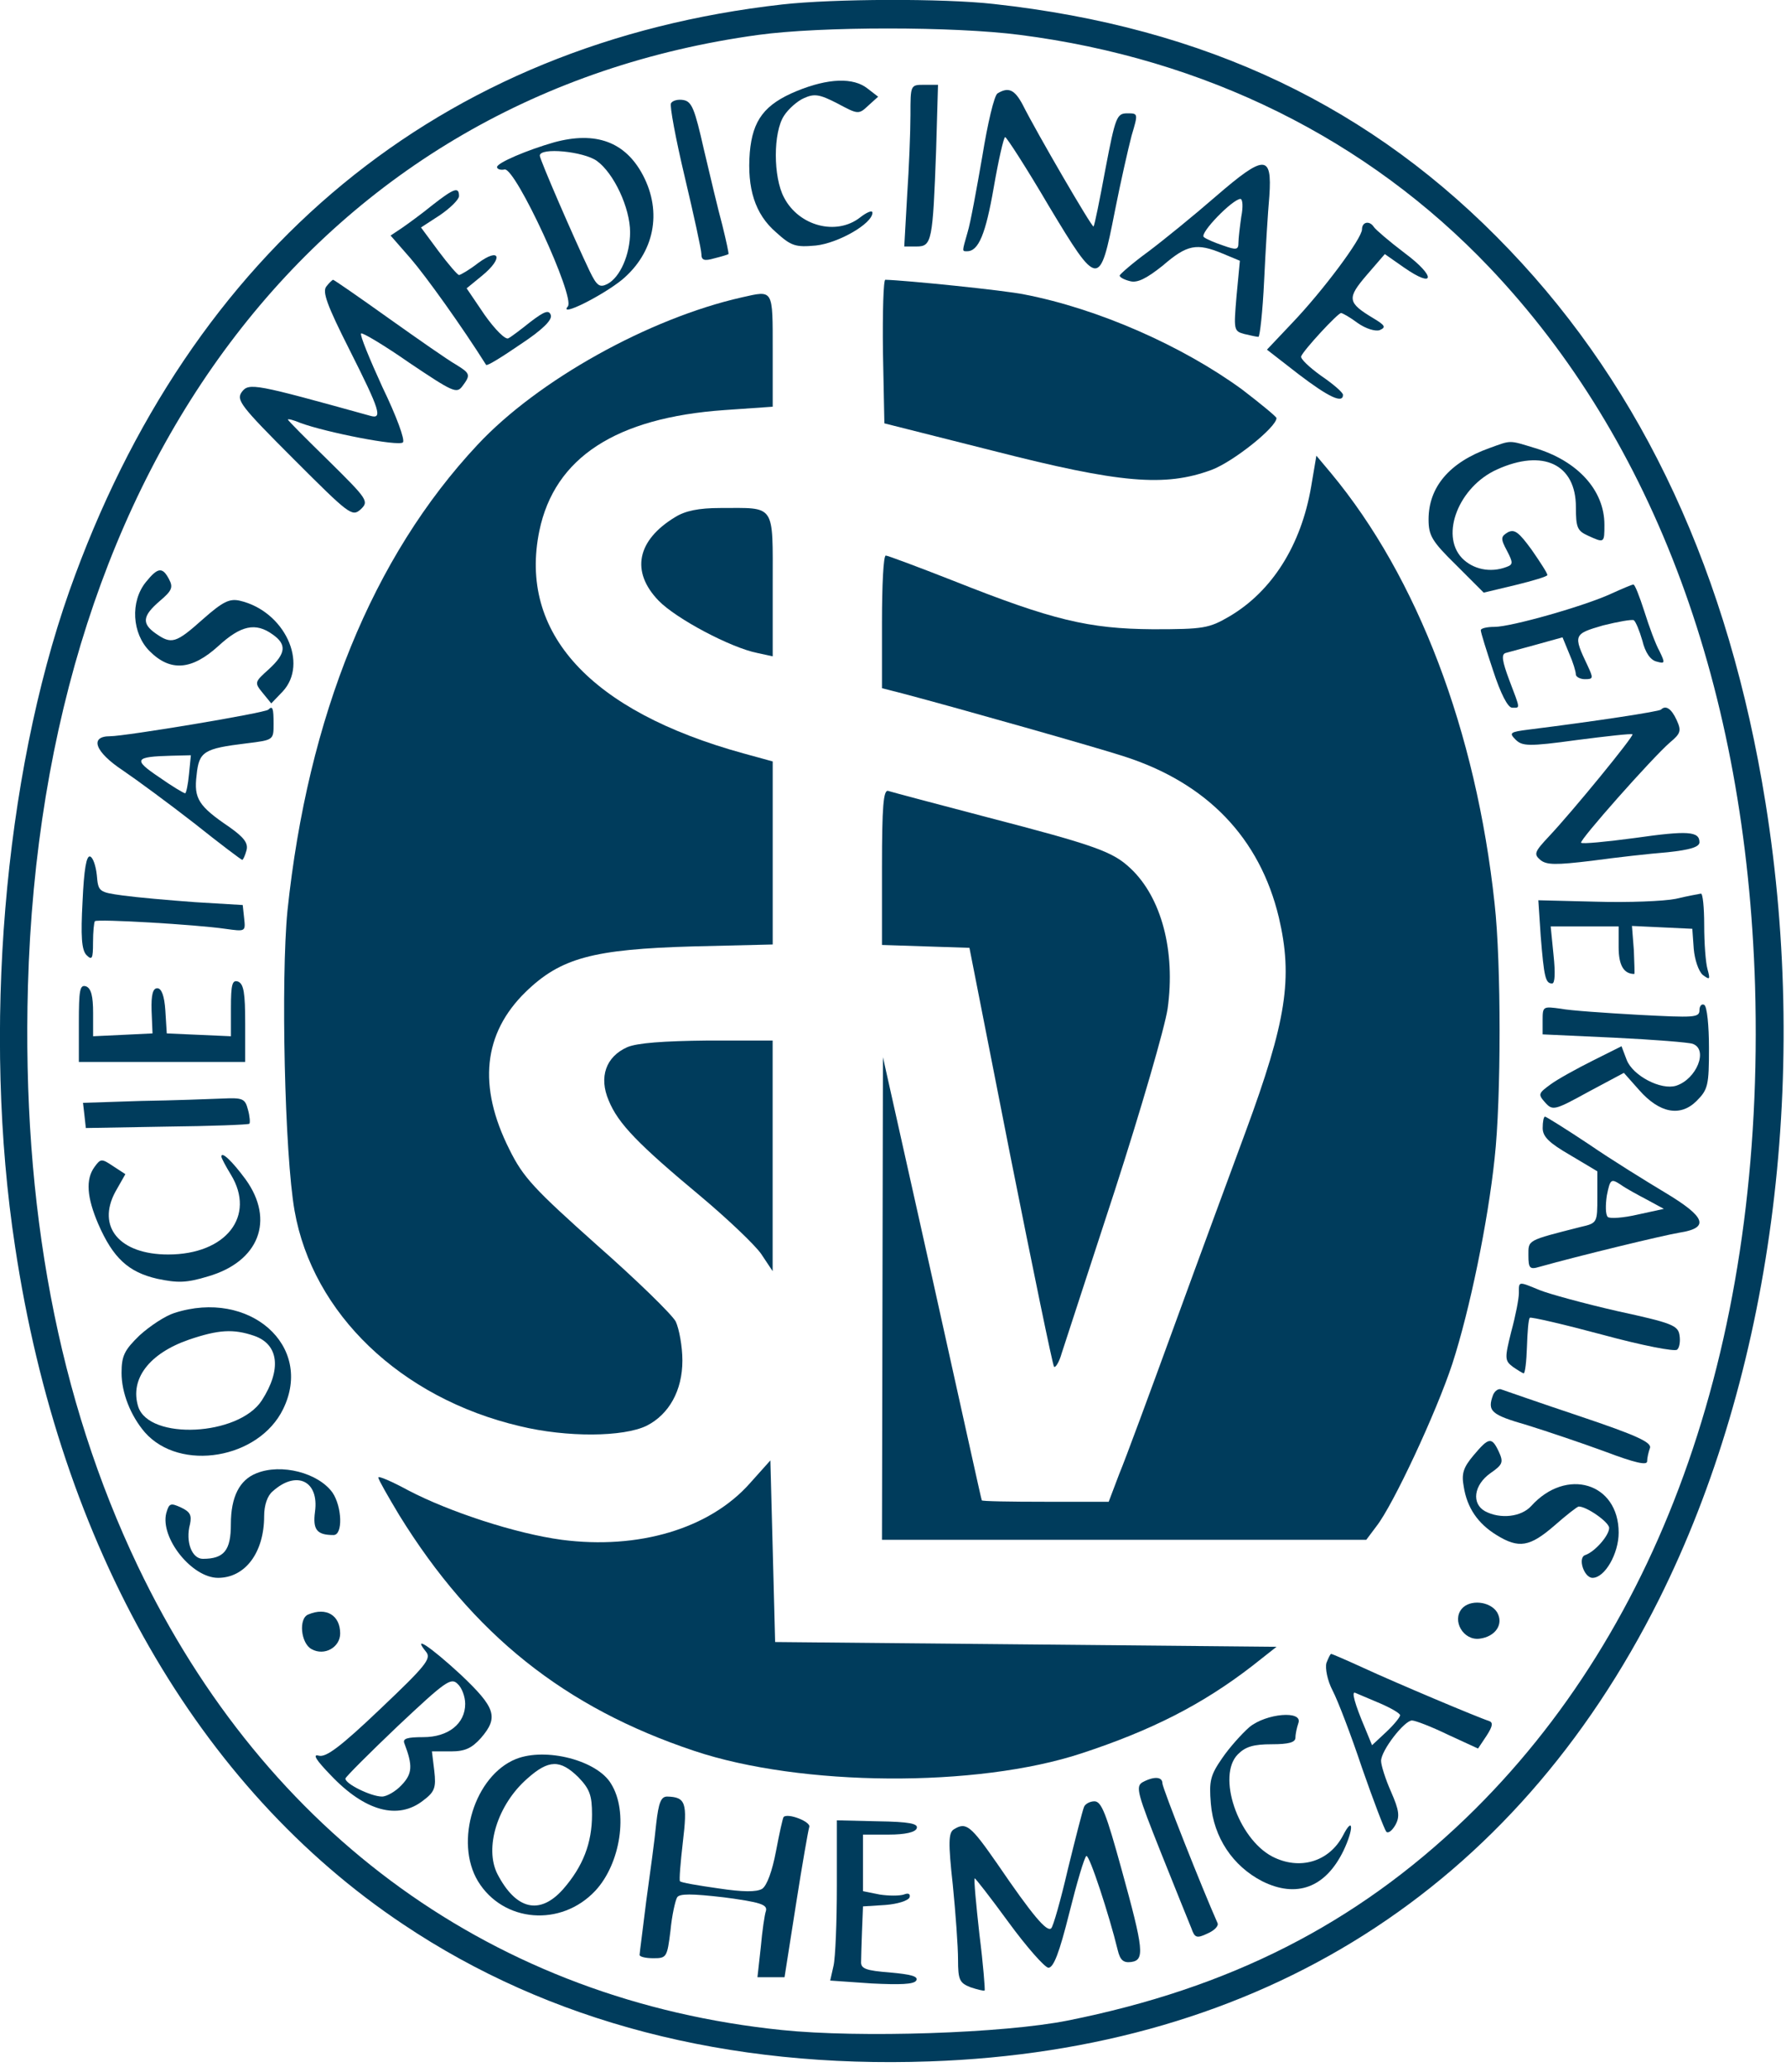 <svg xmlns="http://www.w3.org/2000/svg" xmlns:xlink="http://www.w3.org/1999/xlink" xmlns:serif="http://www.serif.com/" width="100%" height="100%" viewBox="0 0 363 421" xml:space="preserve" style="fill-rule:evenodd;clip-rule:evenodd;stroke-linejoin:round;stroke-miterlimit:2;">    <g transform="matrix(1,0,0,1,-6881.91,-1543.52)">        <g transform="matrix(1,0,0,1,-0.648,0)">            <g id="logo-svl.svg" transform="matrix(4.167,0,0,4.167,7063.81,1753.94)">                <g transform="matrix(1,0,0,1,-43.5,-50.5)">                    <clipPath id="_clip1">                        <rect x="0" y="0" width="87" height="101"></rect>                    </clipPath>                    <g clip-path="url(#_clip1)">                        <path d="M38.155,0.221C21.488,2.098 9.294,12.136 3.383,28.826C0.184,37.914 -0.859,50.339 0.74,60.794C2.942,75.421 9.665,87.151 19.679,93.827C26.773,98.579 35.489,100.851 45.341,100.503C61.499,99.947 73.854,92.112 80.925,77.971C86.395,67.029 88.296,52.75 86.117,39.142C84.332,28.015 80.183,19.044 73.622,12.182C66.969,5.205 58.833,1.333 48.471,0.197C46.013,-0.081 40.635,-0.058 38.155,0.221ZM49.746,1.704C58.786,2.863 66.691,6.781 72.649,13.04C80.716,21.524 85.167,33.602 85.607,48.067C86.094,65.128 81.156,79.339 71.513,88.634C66.112,93.827 59.969,96.933 52.087,98.51C48.957,99.135 41.934,99.367 38.132,98.973C24.177,97.536 13.003,89.492 6.721,76.348C2.85,68.235 1.065,58.846 1.366,48.067C2.085,22.428 15.785,4.602 36.996,1.704C40.056,1.287 46.523,1.287 49.746,1.704Z" style="fill:rgb(0,60,92);fill-rule:nonzero;"></path>                        <path d="M38.87,4.439C37.294,5.089 36.714,5.854 36.575,7.43C36.436,9.192 36.83,10.443 37.85,11.324C38.592,11.997 38.801,12.066 39.798,11.973C40.887,11.858 42.556,10.907 42.556,10.374C42.556,10.235 42.278,10.351 41.953,10.606C40.794,11.51 38.963,11.023 38.244,9.632C37.711,8.635 37.711,6.456 38.244,5.645C38.453,5.32 38.894,4.926 39.218,4.787C39.728,4.555 39.983,4.602 40.841,5.042C41.838,5.575 41.884,5.599 42.347,5.158L42.834,4.718L42.324,4.324C41.629,3.767 40.4,3.814 38.87,4.439Z" style="fill:rgb(0,60,92);fill-rule:nonzero;"></path>                        <path d="M44.411,5.599C44.411,6.41 44.341,8.195 44.249,9.54L44.109,12.02L44.712,12.02C45.454,12.02 45.5,11.765 45.663,7.314L45.755,4.138L45.083,4.138C44.411,4.138 44.411,4.138 44.411,5.599Z" style="fill:rgb(0,60,92);fill-rule:nonzero;"></path>                        <path d="M48.659,4.556C48.496,4.648 48.172,6.039 47.917,7.615C47.639,9.215 47.337,10.884 47.198,11.325C46.92,12.298 46.92,12.252 47.175,12.252C47.731,12.252 48.079,11.417 48.473,9.145C48.705,7.801 48.96,6.688 49.03,6.688C49.099,6.688 50.073,8.195 51.162,10.05C53.573,14.06 53.643,14.06 54.384,10.281C54.663,8.867 55.033,7.245 55.196,6.619C55.52,5.529 55.52,5.529 54.987,5.529C54.477,5.529 54.408,5.691 53.921,8.241C53.643,9.748 53.388,11 53.341,11.046C53.272,11.116 50.56,6.456 49.887,5.112C49.493,4.37 49.192,4.231 48.659,4.556Z" style="fill:rgb(0,60,92);fill-rule:nonzero;"></path>                        <path d="M32.73,5.042C32.661,5.158 32.962,6.781 33.403,8.635C33.843,10.49 34.214,12.182 34.214,12.391C34.214,12.692 34.353,12.739 34.84,12.599C35.211,12.507 35.512,12.414 35.535,12.391C35.558,12.368 35.419,11.719 35.234,10.977C35.025,10.212 34.631,8.543 34.33,7.268C33.889,5.32 33.75,4.95 33.333,4.88C33.078,4.834 32.8,4.903 32.73,5.042Z" style="fill:rgb(0,60,92);fill-rule:nonzero;"></path>                        <path d="M27.027,6.943C25.729,7.314 24.246,7.94 24.246,8.149C24.246,8.241 24.408,8.311 24.616,8.265C25.15,8.172 28.071,14.5 27.7,14.941C27.236,15.497 29.369,14.431 30.342,13.643C31.919,12.321 32.313,10.351 31.362,8.543C30.505,6.92 29.067,6.387 27.027,6.943ZM29.114,7.847C29.948,8.45 30.736,10.142 30.736,11.325C30.736,12.414 30.25,13.527 29.624,13.851C29.253,14.037 29.114,13.944 28.766,13.225C28.001,11.626 26.332,7.778 26.332,7.592C26.332,7.175 28.465,7.384 29.114,7.847Z" style="fill:rgb(0,60,92);fill-rule:nonzero;"></path>                        <path d="M59.296,9.586C58.23,10.513 56.746,11.719 56.005,12.275C55.24,12.831 54.637,13.365 54.614,13.434C54.614,13.527 54.846,13.643 55.124,13.712C55.472,13.805 55.912,13.596 56.723,12.947C57.906,11.927 58.369,11.835 59.644,12.368L60.479,12.716L60.316,14.431C60.177,16.077 60.177,16.146 60.687,16.285C60.989,16.355 61.29,16.425 61.383,16.425C61.452,16.425 61.591,15.196 61.661,13.689C61.731,12.206 61.846,10.328 61.916,9.563C62.055,7.523 61.684,7.523 59.296,9.586ZM60.548,10.56C60.479,11.047 60.409,11.626 60.409,11.835C60.409,12.182 60.316,12.206 59.667,11.974C59.25,11.835 58.81,11.649 58.717,11.557C58.508,11.371 60.108,9.725 60.502,9.702C60.618,9.702 60.641,10.096 60.548,10.56Z" style="fill:rgb(0,60,92);fill-rule:nonzero;"></path>                        <path d="M21.093,10.003C20.583,10.421 19.911,10.907 19.61,11.116L19.054,11.487L20.027,12.6C20.769,13.457 22.531,15.915 23.713,17.792C23.759,17.862 24.501,17.398 25.382,16.795C26.472,16.077 26.958,15.59 26.866,15.358C26.773,15.103 26.564,15.173 25.892,15.683C25.428,16.054 24.942,16.424 24.802,16.494C24.663,16.587 24.153,16.077 23.643,15.358L22.763,14.06L23.528,13.434C24.571,12.576 24.385,12.043 23.319,12.831C22.902,13.156 22.461,13.411 22.392,13.411C22.322,13.411 21.882,12.901 21.395,12.252L20.537,11.093L21.464,10.49C21.974,10.142 22.392,9.725 22.392,9.563C22.392,9.099 22.16,9.169 21.093,10.003Z" style="fill:rgb(0,60,92);fill-rule:nonzero;"></path>                        <path d="M66.435,11.185C66.435,11.626 64.534,14.176 63.027,15.752L61.799,17.05L63.352,18.256C64.812,19.368 65.508,19.693 65.508,19.253C65.508,19.137 65.021,18.719 64.441,18.325C63.862,17.908 63.421,17.491 63.468,17.375C63.584,17.073 65.253,15.265 65.415,15.265C65.484,15.265 65.855,15.474 66.226,15.752C66.62,16.03 67.084,16.169 67.293,16.1C67.617,15.961 67.571,15.868 66.991,15.52C65.716,14.755 65.693,14.547 66.667,13.411L67.548,12.391L68.475,13.04C70.005,14.106 70.051,13.48 68.521,12.344C67.756,11.765 67.084,11.185 67.014,11.07C66.806,10.745 66.435,10.815 66.435,11.185Z" style="fill:rgb(0,60,92);fill-rule:nonzero;"></path>                        <path d="M15.923,13.967C15.714,14.222 15.946,14.871 17.059,17.074C18.542,20.017 18.681,20.458 18.055,20.273C12.446,18.719 12.144,18.65 11.797,19.113C11.518,19.508 11.727,19.786 14.323,22.382C17.036,25.094 17.175,25.21 17.592,24.839C18.009,24.445 17.94,24.352 16.039,22.475C14.949,21.408 14.045,20.504 14.045,20.458C14.045,20.412 14.323,20.481 14.648,20.62C15.9,21.084 19.446,21.779 19.655,21.571C19.771,21.455 19.331,20.273 18.658,18.882C18.032,17.514 17.546,16.332 17.615,16.262C17.662,16.193 18.751,16.842 19.98,17.699C22.089,19.113 22.275,19.206 22.553,18.835C22.97,18.279 22.947,18.209 22.228,17.769C21.857,17.56 20.397,16.54 18.96,15.52C17.499,14.477 16.294,13.643 16.247,13.643C16.224,13.643 16.062,13.782 15.923,13.967Z" style="fill:rgb(0,60,92);fill-rule:nonzero;"></path>                        <path d="M43.069,17.143L43.139,20.643L48.471,21.988C54.637,23.564 56.816,23.75 59.088,22.915C60.154,22.521 62.264,20.829 62.264,20.388C62.264,20.319 61.499,19.693 60.594,18.998C57.674,16.865 53.571,15.057 49.977,14.361C48.981,14.153 44.136,13.666 43.185,13.643C43.093,13.643 43.046,15.219 43.069,17.143Z" style="fill:rgb(0,60,92);fill-rule:nonzero;"></path>                        <path d="M36.185,14.501C31.665,15.521 26.24,18.534 23.296,21.687C18.173,27.158 15.02,34.923 14.024,44.405C13.699,47.743 13.884,56.273 14.371,59.032C15.252,64.039 19.541,68.165 25.359,69.533C27.654,70.09 30.413,70.066 31.549,69.51C32.638,68.954 33.287,67.795 33.287,66.334C33.287,65.639 33.125,64.781 32.963,64.433C32.777,64.085 31.039,62.393 29.115,60.701C26.055,57.966 25.522,57.409 24.849,56.042C23.296,52.958 23.574,50.385 25.637,48.369C27.353,46.7 28.929,46.282 33.821,46.143L37.692,46.05L37.692,37.126L36.255,36.731C28.767,34.668 25.29,30.843 26.31,25.883C27.052,22.313 30.042,20.365 35.35,19.995L37.692,19.832L37.692,17.097C37.692,14.06 37.738,14.153 36.185,14.501Z" style="fill:rgb(0,60,92);fill-rule:nonzero;"></path>                        <path d="M72.649,21.849C70.702,22.544 69.682,23.75 69.682,25.326C69.682,26.114 69.844,26.392 71.027,27.551L72.371,28.896L73.924,28.525C74.782,28.316 75.477,28.108 75.477,28.038C75.477,27.945 75.13,27.412 74.712,26.809C74.087,25.952 73.878,25.789 73.553,25.952C73.206,26.16 73.182,26.253 73.507,26.856C73.808,27.435 73.808,27.528 73.484,27.644C72.696,27.945 71.838,27.76 71.305,27.203C70.238,26.068 71.166,23.726 73.02,22.892C75.269,21.872 76.868,22.637 76.868,24.723C76.868,25.72 76.938,25.882 77.448,26.114C78.259,26.485 78.259,26.485 78.259,25.581C78.259,23.912 76.961,22.475 74.875,21.849C73.577,21.455 73.739,21.455 72.649,21.849Z" style="fill:rgb(0,60,92);fill-rule:nonzero;"></path>                        <path d="M63.955,23.727C63.468,26.578 62.054,28.826 59.968,30.055C58.971,30.635 58.716,30.681 56.236,30.681C53.106,30.658 51.344,30.241 46.499,28.316C44.784,27.644 43.3,27.088 43.208,27.088C43.092,27.088 43.022,28.548 43.022,30.333L43.022,33.555L44.019,33.81C46.824,34.552 53.523,36.453 54.798,36.87C58.878,38.169 61.451,40.858 62.379,44.729C63.074,47.696 62.749,49.782 60.756,55.184C60.037,57.131 58.461,61.396 57.279,64.642C56.096,67.887 54.891,71.156 54.59,71.874L54.08,73.219L50.997,73.219C49.281,73.219 47.89,73.196 47.89,73.149C47.867,73.126 46.801,68.258 45.479,62.324L43.069,51.544L43.045,63.297L43.022,75.073L66.644,75.073L67.131,74.424C67.942,73.404 70.052,68.884 70.84,66.496C71.697,63.853 72.578,59.565 72.903,56.482C73.227,53.584 73.227,46.954 72.903,44.057C71.999,35.642 69.147,28.154 64.929,23.077L64.21,22.22L63.955,23.727Z" style="fill:rgb(0,60,92);fill-rule:nonzero;"></path>                        <path d="M32.94,25.21C31.062,26.346 30.761,27.876 32.129,29.29C32.986,30.171 35.652,31.585 36.95,31.84L37.692,32.002L37.692,28.525C37.692,24.515 37.855,24.77 35.142,24.77C34.076,24.77 33.427,24.909 32.94,25.21Z" style="fill:rgb(0,60,92);fill-rule:nonzero;"></path>                        <path d="M7.114,28.386C6.349,29.336 6.442,30.89 7.299,31.747C8.319,32.767 9.362,32.674 10.661,31.492C11.75,30.495 12.469,30.333 13.303,30.936C13.999,31.423 13.952,31.863 13.118,32.628C12.422,33.254 12.399,33.277 12.817,33.787L13.234,34.297L13.79,33.718C15.065,32.35 13.883,29.8 11.704,29.29C11.194,29.174 10.869,29.336 9.896,30.194C8.574,31.376 8.366,31.423 7.601,30.89C6.905,30.403 6.952,30.032 7.786,29.313C8.389,28.803 8.458,28.641 8.25,28.247C7.925,27.621 7.693,27.667 7.114,28.386Z" style="fill:rgb(0,60,92);fill-rule:nonzero;"></path>                        <path d="M78.603,28.942C77.305,29.545 73.712,30.565 72.901,30.565C72.53,30.565 72.229,30.635 72.229,30.727C72.229,30.843 72.507,31.724 72.831,32.698C73.202,33.834 73.55,34.506 73.759,34.506C74.153,34.506 74.176,34.622 73.619,33.161C73.272,32.234 73.225,31.91 73.434,31.84C73.596,31.794 74.292,31.608 74.964,31.423L76.216,31.075L76.54,31.863C76.726,32.281 76.865,32.744 76.865,32.883C76.865,32.999 77.073,33.115 77.305,33.115C77.723,33.115 77.723,33.069 77.444,32.466C76.726,30.959 76.749,30.913 78.186,30.496C78.928,30.31 79.6,30.194 79.693,30.241C79.786,30.31 79.971,30.751 80.11,31.237C80.249,31.817 80.504,32.188 80.806,32.257C81.223,32.373 81.223,32.327 80.945,31.747C80.759,31.423 80.435,30.542 80.203,29.8C79.971,29.081 79.739,28.479 79.67,28.502C79.6,28.502 79.113,28.711 78.603,28.942Z" style="fill:rgb(0,60,92);fill-rule:nonzero;"></path>                        <path d="M13.092,34.599C12.953,34.761 6.114,35.897 5.373,35.897C4.353,35.897 4.631,36.662 5.998,37.566C6.648,38.006 8.224,39.165 9.476,40.139C10.727,41.136 11.771,41.924 11.817,41.924C11.863,41.924 11.956,41.715 12.026,41.46C12.118,41.112 11.91,40.834 11.191,40.324C9.684,39.304 9.452,38.933 9.592,37.798C9.707,36.639 9.939,36.499 12.026,36.244C13.347,36.082 13.347,36.082 13.347,35.294C13.347,34.529 13.301,34.39 13.092,34.599ZM9.221,37.751C9.174,38.261 9.082,38.678 9.035,38.678C8.966,38.678 8.386,38.331 7.76,37.89C6.485,37.033 6.555,36.894 8.363,36.847L9.313,36.824L9.221,37.751Z" style="fill:rgb(0,60,92);fill-rule:nonzero;"></path>                        <path d="M81.018,34.599C80.925,34.691 77.911,35.155 74.573,35.572C73.646,35.688 73.6,35.734 73.924,36.059C74.249,36.384 74.55,36.407 76.915,36.082C78.352,35.897 79.58,35.758 79.627,35.804C79.72,35.874 76.706,39.559 75.547,40.788C74.851,41.53 74.805,41.646 75.13,41.924C75.431,42.179 75.895,42.179 77.633,41.97C78.815,41.808 80.461,41.623 81.342,41.553C82.432,41.437 82.895,41.298 82.895,41.066C82.895,40.533 82.339,40.487 79.743,40.858C78.352,41.043 77.17,41.159 77.123,41.089C77.007,40.997 80.577,36.963 81.458,36.198C81.991,35.758 82.015,35.619 81.783,35.109C81.528,34.552 81.25,34.367 81.018,34.599Z" style="fill:rgb(0,60,92);fill-rule:nonzero;"></path>                        <path d="M43.022,42.272L43.022,46.073L45.155,46.143L47.288,46.213L49.281,56.343C50.394,61.929 51.344,66.543 51.414,66.635C51.483,66.705 51.669,66.403 51.785,65.986C51.924,65.569 53.083,61.999 54.381,58.035C55.656,54.094 56.815,50.107 56.954,49.18C57.348,46.375 56.653,43.755 55.146,42.341C54.288,41.53 53.477,41.228 48.122,39.838C45.642,39.189 43.463,38.609 43.324,38.563C43.092,38.493 43.022,39.328 43.022,42.272Z" style="fill:rgb(0,60,92);fill-rule:nonzero;"></path>                        <path d="M4.03,43.941C3.937,45.656 3.984,46.305 4.215,46.56C4.494,46.838 4.54,46.746 4.54,45.957C4.54,45.447 4.586,44.961 4.633,44.914C4.772,44.798 9.547,45.077 10.984,45.285C11.981,45.424 11.981,45.424 11.912,44.775L11.842,44.126L9.524,43.987C8.249,43.894 6.673,43.755 6,43.662C4.818,43.5 4.795,43.477 4.725,42.666C4.679,42.225 4.54,41.808 4.401,41.762C4.215,41.692 4.099,42.411 4.03,43.941Z" style="fill:rgb(0,60,92);fill-rule:nonzero;"></path>                        <path d="M81.735,43.825C81.155,43.941 79.417,44.01 77.864,43.964L75.036,43.894L75.151,45.633C75.314,47.65 75.383,47.951 75.708,47.951C75.847,47.951 75.87,47.441 75.777,46.56L75.638,45.169L78.953,45.169L78.953,46.189C78.953,47.07 79.208,47.487 79.718,47.487C79.741,47.487 79.718,46.954 79.695,46.328L79.602,45.146L81.086,45.216L82.546,45.285L82.616,46.259C82.662,46.792 82.848,47.348 83.056,47.534C83.404,47.789 83.427,47.766 83.288,47.256C83.195,46.931 83.126,45.981 83.126,45.1C83.126,44.242 83.056,43.547 82.964,43.57C82.848,43.593 82.315,43.686 81.735,43.825Z" style="fill:rgb(0,60,92);fill-rule:nonzero;"></path>                        <path d="M11.267,49.133L11.267,50.524L9.714,50.455L8.137,50.385L8.068,49.272C8.021,48.554 7.882,48.183 7.674,48.183C7.465,48.183 7.372,48.484 7.396,49.272L7.442,50.385L6.005,50.455L4.544,50.524L4.544,49.388C4.544,48.577 4.451,48.183 4.196,48.09C3.895,47.997 3.849,48.276 3.849,49.875L3.849,51.776L11.962,51.776L11.962,49.898C11.962,48.415 11.893,47.974 11.615,47.858C11.336,47.766 11.267,47.974 11.267,49.133Z" style="fill:rgb(0,60,92);fill-rule:nonzero;"></path>                        <path d="M82.895,49.249C82.895,49.62 82.64,49.62 79.951,49.481C78.305,49.388 76.59,49.272 76.126,49.18C75.268,49.064 75.245,49.064 75.245,49.736L75.245,50.432L78.746,50.594C80.67,50.687 82.408,50.826 82.57,50.895C83.335,51.173 82.756,52.611 81.759,52.935C81.017,53.167 79.65,52.448 79.348,51.683L79.093,51.011L77.702,51.707C76.914,52.101 75.987,52.611 75.639,52.866C75.037,53.306 75.013,53.352 75.361,53.746C75.732,54.164 75.825,54.141 77.471,53.237L79.209,52.309L79.951,53.144C80.948,54.28 81.968,54.465 82.756,53.677C83.312,53.121 83.359,52.912 83.359,51.104C83.359,50.014 83.266,49.064 83.127,48.994C83.011,48.925 82.895,49.041 82.895,49.249Z" style="fill:rgb(0,60,92);fill-rule:nonzero;"></path>                        <path d="M30.596,51.057C29.553,51.521 29.205,52.518 29.692,53.654C30.155,54.789 31.129,55.786 34.189,58.336C35.487,59.426 36.832,60.701 37.133,61.141L37.689,61.976L37.689,50.733L34.513,50.733C32.358,50.756 31.083,50.849 30.596,51.057Z" style="fill:rgb(0,60,92);fill-rule:nonzero;"></path>                        <path d="M6.903,53.677L4.051,53.77L4.121,54.372L4.19,54.998L8.131,54.929C10.287,54.906 12.118,54.836 12.165,54.79C12.211,54.743 12.188,54.419 12.095,54.094C11.956,53.561 11.84,53.515 10.843,53.561C10.241,53.584 8.479,53.654 6.903,53.677Z" style="fill:rgb(0,60,92);fill-rule:nonzero;"></path>                        <path d="M75.248,54.998C75.248,55.416 75.549,55.717 76.592,56.32L77.914,57.108L77.914,58.359C77.914,59.611 77.914,59.635 77.102,59.82C74.459,60.492 74.552,60.446 74.552,61.211C74.552,61.837 74.622,61.906 75.085,61.767C76.986,61.234 81.089,60.237 81.924,60.098C83.407,59.866 83.199,59.333 81.228,58.151C80.301,57.595 78.609,56.551 77.496,55.786C76.384,55.045 75.41,54.442 75.364,54.442C75.294,54.442 75.248,54.697 75.248,54.998ZM80.348,58.499L81.159,58.939L79.884,59.217C79.188,59.38 78.516,59.426 78.423,59.333C78.308,59.217 78.308,58.754 78.377,58.29C78.539,57.479 78.586,57.456 79.049,57.757C79.304,57.942 79.907,58.267 80.348,58.499Z" style="fill:rgb(0,60,92);fill-rule:nonzero;"></path>                        <path d="M10.801,56.389C10.801,56.459 11.009,56.853 11.264,57.27C12.493,59.287 11.033,61.164 8.204,61.164C5.84,61.164 4.704,59.82 5.631,58.104L6.118,57.247L5.515,56.853C4.959,56.482 4.913,56.482 4.611,56.899C4.171,57.502 4.24,58.383 4.797,59.681C5.515,61.327 6.257,62.022 7.671,62.347C8.668,62.555 9.085,62.555 10.152,62.231C12.632,61.512 13.42,59.495 11.983,57.502C11.334,56.621 10.801,56.111 10.801,56.389Z" style="fill:rgb(0,60,92);fill-rule:nonzero;"></path>                        <path d="M74.087,63.042C74.087,63.32 73.925,64.155 73.716,64.92C73.392,66.218 73.392,66.334 73.786,66.635C74.018,66.797 74.25,66.937 74.319,66.96C74.389,66.96 74.458,66.38 74.481,65.662C74.505,64.943 74.551,64.317 74.621,64.248C74.69,64.201 76.29,64.572 78.19,65.082C80.068,65.592 81.714,65.917 81.807,65.801C81.923,65.708 81.969,65.383 81.923,65.105C81.853,64.618 81.552,64.503 78.886,63.923C77.263,63.552 75.571,63.088 75.107,62.903C74.041,62.463 74.087,62.463 74.087,63.042Z" style="fill:rgb(0,60,92);fill-rule:nonzero;"></path>                        <path d="M8.505,64.016C8.065,64.155 7.323,64.642 6.813,65.105C6.071,65.824 5.932,66.102 5.932,66.937C5.932,67.91 6.373,69.023 7.068,69.834C8.784,71.781 12.632,71.132 13.814,68.698C15.321,65.615 12.168,62.833 8.505,64.016ZM12.4,65.128C13.605,65.546 13.744,66.774 12.771,68.281C11.635,70.02 7.277,70.228 6.744,68.582C6.326,67.238 7.277,65.986 9.224,65.314C10.661,64.827 11.38,64.781 12.4,65.128Z" style="fill:rgb(0,60,92);fill-rule:nonzero;"></path>                        <path d="M72.831,68.003C72.529,68.814 72.738,68.976 74.5,69.486C75.473,69.788 77.189,70.367 78.325,70.785C79.739,71.318 80.342,71.457 80.342,71.248C80.342,71.086 80.411,70.785 80.481,70.599C80.573,70.321 79.808,69.973 77.05,69.046C75.103,68.397 73.387,67.794 73.248,67.748C73.109,67.678 72.924,67.794 72.831,68.003Z" style="fill:rgb(0,60,92);fill-rule:nonzero;"></path>                        <path d="M71.883,70.947C71.373,71.55 71.281,71.851 71.397,72.477C71.559,73.52 72.092,74.285 72.996,74.841C74.086,75.514 74.619,75.421 75.824,74.378C76.404,73.868 76.937,73.451 77.007,73.451C77.401,73.451 78.49,74.216 78.49,74.494C78.49,74.865 77.795,75.653 77.331,75.815C76.937,75.931 77.262,76.928 77.679,76.928C78.281,76.928 78.954,75.746 78.954,74.726C78.954,72.292 76.404,71.527 74.688,73.427C74.202,73.961 73.182,74.076 72.44,73.682C71.768,73.311 71.883,72.407 72.695,71.828C73.298,71.411 73.344,71.295 73.112,70.785C72.764,70.043 72.625,70.066 71.883,70.947Z" style="fill:rgb(0,60,92);fill-rule:nonzero;"></path>                        <path d="M36.582,72.315C34.611,74.54 31.134,75.56 27.402,75.073C25.153,74.772 21.908,73.706 19.914,72.662C19.103,72.222 18.454,71.944 18.454,72.036C18.454,72.129 18.918,72.941 19.474,73.868C23.067,79.686 27.541,83.256 33.87,85.366C39.062,87.104 47.639,87.174 52.762,85.482C56.147,84.369 58.627,83.117 61.061,81.239L62.267,80.289L50.05,80.173L37.81,80.057L37.695,75.629L37.579,71.202L36.582,72.315Z" style="fill:rgb(0,60,92);fill-rule:nonzero;"></path>                        <path d="M12.516,71.828C11.682,72.152 11.264,72.987 11.264,74.308C11.264,75.583 10.94,76.001 9.897,76.001C9.363,76.001 9.039,75.166 9.271,74.308C9.363,73.868 9.271,73.706 8.83,73.497C8.32,73.265 8.251,73.288 8.112,73.775C7.81,74.981 9.363,76.928 10.638,76.928C11.96,76.928 12.887,75.699 12.887,73.914C12.887,73.381 13.049,72.917 13.304,72.709C14.463,71.666 15.576,72.199 15.367,73.706C15.251,74.586 15.46,74.841 16.271,74.841C16.735,74.841 16.689,73.474 16.225,72.778C15.53,71.805 13.722,71.341 12.516,71.828Z" style="fill:rgb(0,60,92);fill-rule:nonzero;"></path>                        <path d="M71.303,78.435C70.816,79.014 71.373,79.988 72.161,79.895C72.949,79.802 73.366,79.176 73.018,78.597C72.671,78.064 71.697,77.971 71.303,78.435Z" style="fill:rgb(0,60,92);fill-rule:nonzero;"></path>                        <path d="M15.042,78.713C14.555,78.898 14.671,80.127 15.204,80.405C15.83,80.753 16.595,80.312 16.595,79.64C16.595,78.759 15.923,78.342 15.042,78.713Z" style="fill:rgb(0,60,92);fill-rule:nonzero;"></path>                        <path d="M20.792,80.544C21.047,80.869 20.769,81.217 18.544,83.326C16.596,85.181 15.901,85.691 15.553,85.598C15.229,85.505 15.414,85.806 16.133,86.548C17.802,88.31 19.424,88.75 20.653,87.777C21.209,87.36 21.279,87.151 21.186,86.34L21.07,85.389L21.998,85.389C22.693,85.389 23.018,85.227 23.458,84.74C24.339,83.72 24.177,83.257 22.461,81.634C21.001,80.289 20.074,79.663 20.792,80.544ZM22.693,83.071C22.693,84.045 21.859,84.694 20.653,84.694C19.865,84.694 19.633,84.763 19.726,84.995C20.143,86.085 20.12,86.479 19.587,87.035C19.309,87.336 18.868,87.591 18.636,87.591C18.103,87.591 16.828,86.966 16.851,86.711C16.875,86.618 18.034,85.459 19.424,84.137C21.719,81.982 21.998,81.773 22.322,82.097C22.531,82.283 22.693,82.723 22.693,83.071Z" style="fill:rgb(0,60,92);fill-rule:nonzero;"></path>                        <path d="M64.7,81.077C64.63,81.332 64.746,81.935 65.001,82.422C65.256,82.909 65.905,84.601 66.438,86.2C66.995,87.8 67.528,89.191 67.621,89.307C67.713,89.399 67.899,89.26 68.061,88.982C68.293,88.565 68.247,88.263 67.853,87.359C67.574,86.734 67.366,86.061 67.366,85.853C67.366,85.343 68.502,83.882 68.873,83.882C69.035,83.882 69.823,84.184 70.634,84.578L72.095,85.25L72.512,84.624C72.813,84.16 72.837,83.975 72.628,83.905C72.164,83.766 68.038,82.028 66.485,81.309C65.673,80.938 64.978,80.637 64.932,80.637C64.885,80.637 64.793,80.845 64.7,81.077ZM67.319,83.048C67.853,83.279 68.293,83.534 68.293,83.627C68.293,83.72 67.992,84.091 67.621,84.439L66.925,85.088L66.601,84.299C66.068,83.048 65.905,82.422 66.114,82.538C66.23,82.584 66.763,82.816 67.319,83.048Z" style="fill:rgb(0,60,92);fill-rule:nonzero;"></path>                        <path d="M60.941,84.207C60.57,84.531 59.967,85.204 59.619,85.714C59.04,86.548 58.97,86.826 59.063,87.939C59.202,89.585 60.129,90.976 61.566,91.718C63.236,92.552 64.65,92.042 65.53,90.234C66.04,89.168 66.017,88.495 65.507,89.492C64.835,90.767 63.398,91.208 62.053,90.512C60.384,89.631 59.341,86.571 60.384,85.528C60.755,85.157 61.149,85.041 62.03,85.041C62.865,85.041 63.189,84.949 63.189,84.717C63.189,84.531 63.259,84.23 63.328,84.021C63.583,83.372 61.752,83.534 60.941,84.207Z" style="fill:rgb(0,60,92);fill-rule:nonzero;"></path>                        <path d="M25.17,85.76C23.154,86.571 22.157,89.793 23.316,91.718C24.544,93.734 27.372,93.966 29.042,92.181C30.27,90.86 30.664,88.333 29.807,86.965C29.134,85.83 26.631,85.18 25.17,85.76ZM28.207,86.641C28.763,87.22 28.879,87.522 28.879,88.472C28.879,89.863 28.439,90.999 27.465,92.112C26.329,93.387 25.17,93.109 24.266,91.37C23.617,90.095 24.266,87.985 25.727,86.71C26.77,85.783 27.326,85.783 28.207,86.641Z" style="fill:rgb(0,60,92);fill-rule:nonzero;"></path>                        <path d="M55.725,86.896C55.378,87.104 55.493,87.475 56.629,90.327C57.325,92.065 57.997,93.734 58.113,94.012C58.275,94.476 58.368,94.522 58.901,94.267C59.226,94.128 59.458,93.897 59.388,93.757C58.646,92.088 56.699,87.174 56.699,86.942C56.699,86.618 56.282,86.594 55.725,86.896Z" style="fill:rgb(0,60,92);fill-rule:nonzero;"></path>                        <path d="M32.01,88.913C31.941,89.654 31.709,91.347 31.523,92.691C31.361,94.036 31.199,95.218 31.199,95.311C31.199,95.403 31.5,95.473 31.871,95.473C32.52,95.473 32.544,95.427 32.706,94.128C32.775,93.387 32.938,92.668 33.03,92.506C33.146,92.32 33.726,92.32 35.325,92.506C37.064,92.738 37.435,92.853 37.365,93.155C37.296,93.34 37.18,94.152 37.11,94.94L36.948,96.4L38.269,96.4L38.826,92.853C39.127,90.929 39.428,89.214 39.475,89.075C39.567,88.82 38.432,88.379 38.223,88.588C38.177,88.658 38.014,89.399 37.852,90.257C37.667,91.231 37.412,91.926 37.18,92.088C36.902,92.251 36.253,92.251 35.024,92.065C34.05,91.926 33.216,91.787 33.169,91.718C33.123,91.671 33.193,90.813 33.309,89.817C33.54,87.893 33.448,87.614 32.544,87.591C32.242,87.591 32.126,87.893 32.01,88.913Z" style="fill:rgb(0,60,92);fill-rule:nonzero;"></path>                        <path d="M52.875,88.101C52.806,88.263 52.458,89.631 52.087,91.138C51.739,92.645 51.368,93.943 51.276,94.013C51.067,94.221 50.349,93.363 48.656,90.883C47.335,88.982 47.126,88.82 46.524,89.191C46.269,89.353 46.245,89.817 46.477,91.903C46.616,93.294 46.732,94.917 46.732,95.543C46.732,96.516 46.802,96.678 47.335,96.887C47.683,97.003 47.984,97.073 48.03,97.049C48.054,97.003 47.961,95.774 47.775,94.314C47.613,92.853 47.497,91.625 47.544,91.579C47.567,91.555 48.309,92.506 49.189,93.711C50.07,94.917 50.951,95.913 51.137,95.937C51.392,95.937 51.67,95.218 52.157,93.271C52.528,91.787 52.898,90.535 52.991,90.489C53.13,90.396 54.104,93.363 54.521,95.079C54.637,95.566 54.799,95.705 55.17,95.658C55.843,95.566 55.796,95.079 54.707,91.138C53.965,88.449 53.733,87.823 53.385,87.823C53.153,87.823 52.922,87.962 52.875,88.101Z" style="fill:rgb(0,60,92);fill-rule:nonzero;"></path>                        <path d="M40.821,91.949C40.821,93.688 40.751,95.45 40.658,95.844L40.496,96.562L42.513,96.702C43.904,96.771 44.576,96.748 44.692,96.562C44.808,96.354 44.437,96.261 43.417,96.168C42.235,96.076 41.98,95.983 42.003,95.635C42.003,95.427 42.026,94.731 42.049,94.105L42.096,92.946L43.185,92.877C43.788,92.83 44.298,92.668 44.368,92.506C44.414,92.343 44.321,92.274 44.089,92.367C43.881,92.436 43.347,92.436 42.907,92.367L42.096,92.204L42.096,89.446L43.347,89.446C44.159,89.446 44.646,89.33 44.715,89.144C44.808,88.912 44.368,88.82 42.814,88.797L40.821,88.75L40.821,91.949Z" style="fill:rgb(0,60,92);fill-rule:nonzero;"></path>                    </g>                </g>            </g>        </g>    </g></svg>